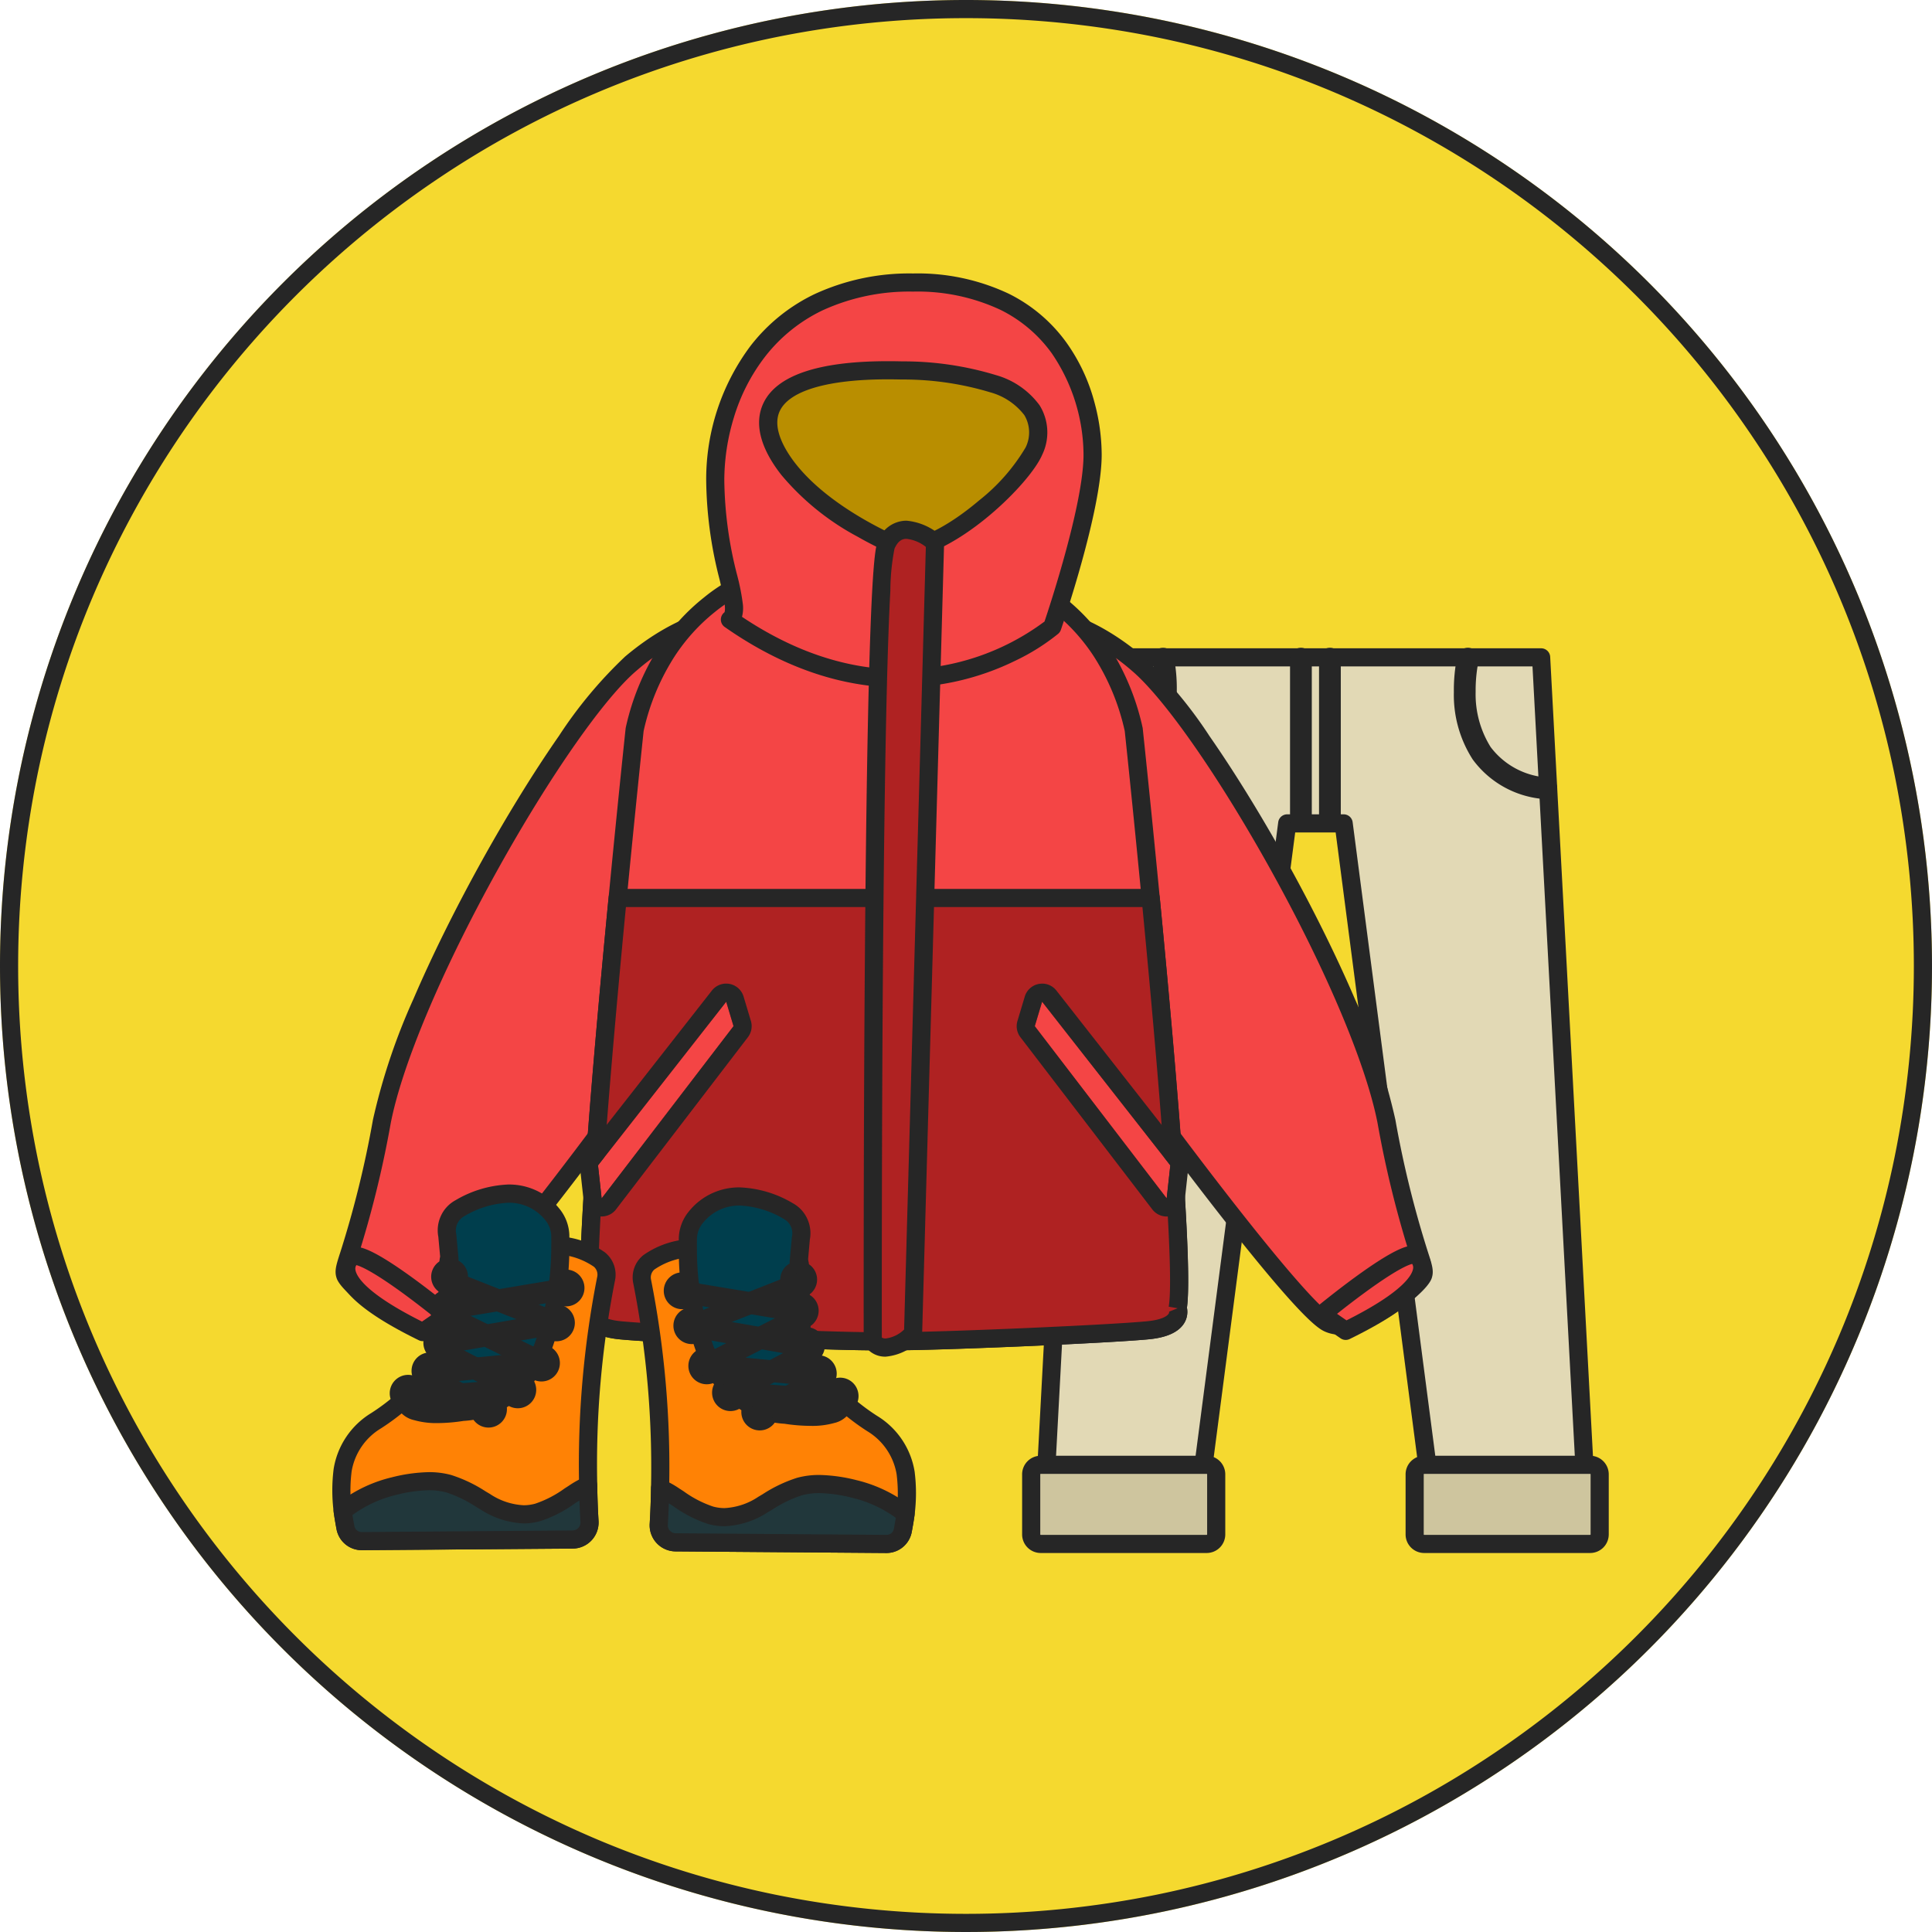 <svg xmlns="http://www.w3.org/2000/svg" width="213" height="213" viewBox="0 0 213 213"><g transform="translate(-64 -60)"><circle cx="106.5" cy="106.5" r="106.5" transform="translate(64 60)" fill="#f5d92f"/><path d="M106.5,2A105.282,105.282,0,0,0,85.437,4.123,103.916,103.916,0,0,0,48.074,19.846,104.811,104.811,0,0,0,10.211,65.824,103.959,103.959,0,0,0,4.123,85.437a105.538,105.538,0,0,0,0,42.125,103.916,103.916,0,0,0,15.723,37.363,104.811,104.811,0,0,0,45.979,37.863,103.959,103.959,0,0,0,19.613,6.088,105.538,105.538,0,0,0,42.125,0,103.916,103.916,0,0,0,37.363-15.723,104.811,104.811,0,0,0,37.863-45.979,103.959,103.959,0,0,0,6.088-19.613,105.538,105.538,0,0,0,0-42.125,103.916,103.916,0,0,0-15.723-37.363,104.811,104.811,0,0,0-45.979-37.863,103.959,103.959,0,0,0-19.613-6.088A105.282,105.282,0,0,0,106.5,2m0-2A106.5,106.5,0,1,1,0,106.5,106.5,106.5,0,0,1,106.5,0Z" transform="translate(64 60)" fill="#262626"/><g transform="translate(1)"><path d="M131.27,46.473H81.5l-4.877,91.115L93.8,137.45l9.478-72.672H109.5l9.479,72.672,17.172.138Z" transform="translate(101.636 86)" fill="#e2d9b5"/><path d="M81.5,45.473H131.27a1,1,0,0,1,1,.947l4.877,91.115a1,1,0,0,1-1.007,1.053l-17.172-.138a1,1,0,0,1-.984-.871l-9.365-71.8h-4.463l-9.364,71.8a1,1,0,0,1-.984.871l-17.173.138a1,1,0,0,1-1.007-1.053L80.5,46.42A1,1,0,0,1,81.5,45.473Zm48.819,2H82.451l-4.77,89.106,15.239-.122,9.365-71.808a1,1,0,0,1,.992-.871H109.5a1,1,0,0,1,.992.871l9.366,71.808,15.238.122Z" transform="translate(101.636 86)" fill="#262626"/><path d="M131.814,61.1l-.025,0a9.812,9.812,0,0,1-7.239-3.949c-2.985-4.289-1.565-10.516-1.551-10.578a.206.206,0,0,1,.243-.15.2.2,0,0,1,.151.243c-.014.061-1.393,6.116,1.49,10.256a9.426,9.426,0,0,0,6.956,3.778.2.2,0,0,1-.025.4" transform="translate(101.636 86)" fill="#003e4d"/><path d="M131.814,62.1q-.04,0-.08,0l-.025,0-.043,0a10.768,10.768,0,0,1-7.937-4.37,13.133,13.133,0,0,1-2.079-7.42,18.566,18.566,0,0,1,.373-3.95l.005-.022a1.2,1.2,0,0,1,2.339.559,16.412,16.412,0,0,0-.316,3.388,10.977,10.977,0,0,0,1.652,6.073,8.473,8.473,0,0,0,6.258,3.357,1.2,1.2,0,0,1-.148,2.394Z" transform="translate(101.636 86)" fill="#262626"/><path d="M94.4,144.216H76.1a1.049,1.049,0,0,1-1.049-1.049v-6.625a1.049,1.049,0,0,1,1.049-1.049H94.4a1.048,1.048,0,0,1,1.049,1.049v6.625a1.049,1.049,0,0,1-1.049,1.049" transform="translate(101.636 86)" fill="#cec59e"/><path d="M94.4,145.216H76.1a2.051,2.051,0,0,1-2.049-2.049v-6.625a2.051,2.051,0,0,1,2.049-2.049H94.4a2.051,2.051,0,0,1,2.049,2.049v6.625A2.051,2.051,0,0,1,94.4,145.216Zm-18.3-8.723a.049.049,0,0,0-.049.049v6.625a.05.05,0,0,0,.049.049H94.4a.049.049,0,0,0,.049-.049v-6.625a.048.048,0,0,0-.049-.049Z" transform="translate(101.636 86)" fill="#262626"/><path d="M118.376,144.216h18.3a1.05,1.05,0,0,0,1.05-1.049v-6.625a1.049,1.049,0,0,0-1.049-1.049h-18.3a1.048,1.048,0,0,0-1.049,1.049v6.625a1.049,1.049,0,0,0,1.049,1.049" transform="translate(101.636 86)" fill="#cec59e"/><path d="M136.677,145.216h-18.3a2.051,2.051,0,0,1-2.049-2.049v-6.625a2.051,2.051,0,0,1,2.049-2.049h18.3a2.051,2.051,0,0,1,2.049,2.049v6.625A2.052,2.052,0,0,1,136.677,145.216Zm-18.3-8.723a.048.048,0,0,0-.049.049v6.625a.049.049,0,0,0,.049.049h18.3a.05.05,0,0,0,.05-.049v-6.625a.049.049,0,0,0-.049-.049Z" transform="translate(101.636 86)" fill="#262626"/><path d="M80.833,61.037a.2.2,0,0,1-.025-.4,9.54,9.54,0,0,0,7.008-3.793c2.9-4.126,1.588-10.121,1.573-10.181a.2.2,0,1,1,.394-.088c.015.061,1.364,6.231-1.637,10.5a9.921,9.921,0,0,1-7.288,3.962l-.025,0" transform="translate(101.636 86)" fill="#003e4d"/><path d="M80.833,62.037a1.2,1.2,0,0,1-.146-2.395A8.586,8.586,0,0,0,87,56.267c2.619-3.728,1.443-9.261,1.417-9.38l0-.017a1.206,1.206,0,0,1,.916-1.426l.014,0a1.219,1.219,0,0,1,.245-.025,1.2,1.2,0,0,1,1.172.932h0a18.43,18.43,0,0,1,.338,3.915,13.181,13.181,0,0,1-2.131,7.386,10.878,10.878,0,0,1-7.983,4.379l-.043,0-.025,0Q80.873,62.037,80.833,62.037Z" transform="translate(101.636 86)" fill="#262626"/><path d="M104.788,64.744a.2.2,0,0,1-.2-.2V46.617a.2.2,0,1,1,.4,0V64.542a.2.2,0,0,1-.2.2" transform="translate(101.636 86)" fill="#003e4d"/><path d="M104.788,65.744a1.2,1.2,0,0,1-1.2-1.2V46.617a1.2,1.2,0,0,1,2.4,0V64.542A1.2,1.2,0,0,1,104.788,65.744Z" transform="translate(101.636 86)" fill="#262626"/><path d="M107.985,64.744a.2.2,0,0,1-.2-.2V46.617a.2.2,0,1,1,.4,0V64.542a.2.2,0,0,1-.2.2" transform="translate(101.636 86)" fill="#003e4d"/><path d="M107.985,65.744a1.2,1.2,0,0,1-1.2-1.2V46.617a1.2,1.2,0,0,1,2.4,0V64.542A1.2,1.2,0,0,1,107.985,65.744Z" transform="translate(101.636 86)" fill="#262626"/><path d="M91.294,71.939h-.006a.2.2,0,0,1-.2-.206l.21-9.421a.2.2,0,0,1,.2-.2h0a.2.2,0,0,1,.2.207l-.209,9.42a.2.2,0,0,1-.2.2" transform="translate(101.636 86)" fill="#cc3636"/><path d="M91.294,72.939H91.27a1.2,1.2,0,0,1-1.179-1.224l.21-9.425v-.005a1.211,1.211,0,0,1,1.2-1.169h.03a1.2,1.2,0,0,1,1.17,1.233l-.209,9.416A1.206,1.206,0,0,1,91.294,72.939Z" transform="translate(101.636 86)" fill="#262626"/></g><g transform="translate(102 91.149)"><path d="M408.254,245.419s5.654-1.211,13.328,5.251,24.637,35.945,27.464,50.485,4.443,15.751,4.039,16.963-7.27,6.866-10.5,5.25-18.175-21.81-18.175-21.81l-31.5-37.965Z" transform="translate(-334.19 -208.667)" fill="#f44545"/><path d="M409.442,244.329c2.3,0,7.023.724,12.784,5.576a48.415,48.415,0,0,1,7.308,8.763c2.741,3.939,5.67,8.687,8.472,13.729,2.9,5.222,5.514,10.5,7.554,15.249a68.889,68.889,0,0,1,4.468,13.317,112.568,112.568,0,0,0,3.594,14.6c.463,1.431.675,2.084.412,2.874-.361,1.083-2.549,2.819-3.785,3.674-1.376.952-4.027,2.548-6.322,2.548a3.967,3.967,0,0,1-1.79-.393c-.552-.276-1.621-1.025-4.508-4.325-1.653-1.889-3.715-4.4-6.129-7.461-3.962-5.025-7.6-9.926-7.878-10.3l-31.485-37.944a1,1,0,0,1,.006-1.284l15.347-18.175a1,1,0,0,1,.555-.333A7.178,7.178,0,0,1,409.442,244.329Zm42.7,73.454a6.308,6.308,0,0,0-.422-1.607,115.844,115.844,0,0,1-3.655-14.831c-1.26-6.478-5.673-16.936-11.807-27.977-5.729-10.312-11.742-18.922-15.319-21.934a23.525,23.525,0,0,0-7.09-4.257,13.153,13.153,0,0,0-4.406-.849c-.282,0-.508.014-.672.029L394.211,263.6l30.968,37.321.034.044c.037.05,3.777,5.1,7.86,10.278,7.346,9.316,9.411,10.958,9.958,11.232a2,2,0,0,0,.9.182,10.328,10.328,0,0,0,5.045-2.1A13.348,13.348,0,0,0,452.141,317.783Z" transform="translate(-334.19 -208.667)" fill="#262626"/><path d="M413.4,233.166s6.058,56.947,4.847,63.813c0,0,.808,2.019-3.231,2.423s-22.617,1.212-27.868,1.212-2.827-81.18-2.827-81.18l14.944-3.231s10.9,2.827,14.136,16.963" transform="translate(-326.415 -183.893)" fill="#f44545"/><path d="M387.151,301.614a1.632,1.632,0,0,1-1.189-.537c-.862-.888-1.937-3.43-2.6-15.3-.388-6.93-.588-16.235-.594-27.657-.01-19.431.553-38.524.559-38.714a1,1,0,0,1,.788-.948l14.944-3.231a1,1,0,0,1,.462.009,18.611,18.611,0,0,1,6.225,3.364,22.782,22.782,0,0,1,4.924,5.4,27.335,27.335,0,0,1,3.71,8.939,1,1,0,0,1,.02.117c.015.142,1.531,14.417,2.879,29.348,1.772,19.627,2.443,31.232,1.994,34.513a2.377,2.377,0,0,1-.3,1.695c-.6.986-1.894,1.586-3.852,1.782C411.024,300.807,392.466,301.614,387.151,301.614Zm-1.85-81.368c-.105,3.8-.549,20.87-.535,38.137.009,11.437.214,20.72.609,27.592.233,4.059.536,7.3.9,9.639.451,2.905.9,3.767,1.066,4,5.517-.018,23.566-.805,27.58-1.206,1.77-.177,2.229-.662,2.327-.807a.359.359,0,0,0,.065-.269.745.745,0,0,1-.047-.526c.335-1.9.263-9.375-1.98-34.217-1.3-14.424-2.762-28.235-2.87-29.256A25.318,25.318,0,0,0,409,225.1a20.787,20.787,0,0,0-4.491-4.932,17.5,17.5,0,0,0-5.275-2.934Z" transform="translate(-326.415 -183.893)" fill="#262626"/><path d="M415.273,454.03c1.666,17.271,3.73,40.96,2.975,45.234,0,0,.808,2.019-3.231,2.423S392.4,502.9,387.15,502.9c-2.985,0-3.49-26.229-3.37-48.87Z" transform="translate(-326.414 -386.179)" fill="#af2222"/><path d="M383.78,453.03h31.493a1,1,0,0,1,1,.9c1.057,10.96,1.864,20.217,2.4,27.514.711,9.729.909,15.548.6,17.759a2.377,2.377,0,0,1-.3,1.694c-.6.986-1.895,1.586-3.852,1.781-4.095.409-22.652,1.217-27.967,1.217a1.626,1.626,0,0,1-1.17-.518c-.943-.948-2.109-3.842-2.753-17.921-.365-7.967-.515-18.543-.447-31.436A1,1,0,0,1,383.78,453.03Zm30.585,2h-29.59c-.056,12.508.1,22.772.458,30.521.225,4.837.532,8.7.913,11.487.493,3.6,1.007,4.605,1.191,4.861,5.517-.018,23.566-.805,27.581-1.207,1.816-.182,2.251-.68,2.341-.829a.356.356,0,0,0,.055-.208.317.317,0,0,0-.008-.058c-.007-.021.014.037.014.037l.928-.371-.985-.174C417.821,495.935,416.792,480.3,414.365,455.03Z" transform="translate(-326.414 -386.179)" fill="#262626"/><path d="M509.925,530.6l14.136,18.04-.4,3.635L509.117,533.3Z" transform="translate(-433.033 -451.309)" fill="#f44545"/><path d="M509.925,530.6l-.808,2.692,14.54,18.983.4-3.635L509.925,530.6m0-2a2,2,0,0,1,1.574.766l14.136,18.04a2,2,0,0,1,.414,1.454l-.4,3.635a2,2,0,0,1-3.576,1l-14.54-18.983a2,2,0,0,1-.328-1.791l.808-2.692a2,2,0,0,1,1.916-1.425Z" transform="translate(-433.033 -451.309)" fill="#262626"/><path d="M44.892,245.419s-5.654-1.211-13.328,5.251S6.927,286.615,4.1,301.155-.343,316.906.061,318.118s7.27,6.866,10.5,5.25,18.174-21.81,18.174-21.81l31.5-37.965Z" transform="translate(0 -208.667)" fill="#f44545"/><path d="M43.7,244.329h0a7.18,7.18,0,0,1,1.4.112,1,1,0,0,1,.555.333L61,262.949a1,1,0,0,1,.006,1.284L29.524,302.176c-.278.375-3.916,5.276-7.877,10.3-2.414,3.062-4.476,5.572-6.129,7.461-2.888,3.3-3.956,4.049-4.508,4.325a3.967,3.967,0,0,1-1.79.393c-2.295,0-4.946-1.6-6.322-2.548-1.236-.855-3.424-2.591-3.785-3.674-.263-.789-.052-1.443.412-2.874a112.564,112.564,0,0,0,3.594-14.6,68.893,68.893,0,0,1,4.468-13.317c2.041-4.754,4.653-10.027,7.554-15.249,2.8-5.042,5.731-9.79,8.472-13.729A48.413,48.413,0,0,1,30.92,249.9C36.68,245.054,41.4,244.329,43.7,244.329Zm.672,2.029c-.164-.015-.39-.029-.672-.029h0a13.151,13.151,0,0,0-4.406.849,23.524,23.524,0,0,0-7.09,4.257c-3.577,3.012-9.59,11.622-15.319,21.934-6.134,11.04-10.547,21.5-11.807,27.977a115.845,115.845,0,0,1-3.655,14.831,6.308,6.308,0,0,0-.422,1.607,13.347,13.347,0,0,0,3.169,2.775,10.329,10.329,0,0,0,5.045,2.1,2,2,0,0,0,.9-.182c.547-.273,2.612-1.915,9.958-11.232,4.083-5.179,7.822-10.228,7.86-10.278l.034-.044L58.935,263.6Z" transform="translate(0 -208.667)" fill="#262626"/><path d="M185.419,233.166s-6.058,56.947-4.847,63.813c0,0-.808,2.019,3.231,2.423s22.617,1.212,27.868,1.212,2.827-81.18,2.827-81.18L199.554,216.2s-10.9,2.827-14.136,16.963" transform="translate(-153.451 -183.893)" fill="#f44545"/><path d="M211.671,301.614c-5.315,0-23.873-.807-27.967-1.217-1.958-.2-3.254-.8-3.852-1.782a2.377,2.377,0,0,1-.3-1.695c-.449-3.281.221-14.886,1.994-34.513,1.348-14.93,2.864-29.205,2.879-29.348a1,1,0,0,1,.02-.117,27.334,27.334,0,0,1,3.71-8.939,22.782,22.782,0,0,1,4.924-5.4,18.612,18.612,0,0,1,6.225-3.364,1,1,0,0,1,.462-.009l14.943,3.231a1,1,0,0,1,.788.948c.006.191.569,19.284.559,38.714-.006,11.422-.206,20.727-.594,27.657-.665,11.871-1.74,14.413-2.6,15.3A1.632,1.632,0,0,1,211.671,301.614Zm-30.161-4.283a.359.359,0,0,0,.065.269c.1.145.557.63,2.327.807,4.014.4,22.063,1.188,27.58,1.206.168-.234.614-1.1,1.066-4,.363-2.337.665-5.58.9-9.64.395-6.872.6-16.156.609-27.594.014-17.267-.43-34.329-.535-38.133L199.6,217.235a17.726,17.726,0,0,0-5.354,2.995,20.811,20.811,0,0,0-4.451,4.927,25.35,25.35,0,0,0-3.384,8.175c-.108,1.022-1.568,14.835-2.87,29.259-1.238,13.711-2.587,30.777-1.98,34.215A.745.745,0,0,1,181.51,297.331Z" transform="translate(-153.451 -183.893)" fill="#262626"/><path d="M183.545,454.03c-1.664,17.271-3.729,40.96-2.974,45.234,0,0-.808,2.019,3.231,2.423s22.617,1.212,27.868,1.212c2.985,0,3.488-26.229,3.368-48.87Z" transform="translate(-153.45 -386.179)" fill="#af2222"/><path d="M183.545,453.03h31.493a1,1,0,0,1,1,.995c.068,12.9-.082,23.472-.446,31.436-.644,14.079-1.809,16.973-2.753,17.921a1.626,1.626,0,0,1-1.17.518c-5.315,0-23.872-.807-27.967-1.217-1.958-.2-3.254-.8-3.852-1.781a2.377,2.377,0,0,1-.3-1.694c-.306-2.211-.108-8.03.6-17.759.532-7.281,1.338-16.538,2.4-27.514A1,1,0,0,1,183.545,453.03Zm30.5,2h-29.59c-2.425,25.279-3.454,40.912-2.9,44.061a.745.745,0,0,1-.047.526.359.359,0,0,0,.065.269c.1.145.557.63,2.327.807,4.014.4,22.064,1.188,27.58,1.207.184-.256.7-1.258,1.191-4.861.381-2.785.689-6.65.913-11.487C213.945,477.8,214.1,467.54,214.043,455.03Z" transform="translate(-153.45 -386.179)" fill="#262626"/><path d="M295.18,0c-16.559,0-21.81,12.924-21.81,21.809s3.231,14.136,1.616,15.347c20.194,14.136,35.541.808,35.541.808s4.443-12.924,4.443-18.982S311.739,0,295.18,0" transform="translate(-232.517)" fill="#f44545"/><path d="M293.8,44.656h0c-6.531,0-13.053-2.248-19.384-6.68a1,1,0,0,1-.031-1.615c.017-.029.108-.227.02-.941-.084-.679-.3-1.59-.547-2.645a45.277,45.277,0,0,1-1.484-10.964,24.542,24.542,0,0,1,4.906-14.851,19.659,19.659,0,0,1,7.078-5.7A24.9,24.9,0,0,1,295.18-1,23.513,23.513,0,0,1,305.7,1.218,17.273,17.273,0,0,1,312.1,6.634a20.239,20.239,0,0,1,3.076,6.564,22.287,22.287,0,0,1,.8,5.785c0,6.154-4.313,18.773-4.5,19.307a1,1,0,0,1-.29.43,23.631,23.631,0,0,1-4.765,2.989A28.961,28.961,0,0,1,293.8,44.656Zm-17.477-7.8c5.747,3.847,11.622,5.8,17.476,5.8a26.643,26.643,0,0,0,15.875-5.284c.628-1.871,4.3-13.039,4.3-18.39a20.012,20.012,0,0,0-3.5-11.178,15.292,15.292,0,0,0-5.66-4.795A21.547,21.547,0,0,0,295.18,1a22.923,22.923,0,0,0-9.962,2.06,17.676,17.676,0,0,0-6.364,5.127,20.808,20.808,0,0,0-3.448,6.758,23.841,23.841,0,0,0-1.036,6.864,43.537,43.537,0,0,0,1.43,10.506,23.923,23.923,0,0,1,.616,3.154A3.829,3.829,0,0,1,276.321,36.859Z" transform="translate(-232.517)" fill="#262626"/><path d="M327.612,84.535s-8.482-3.231-12.924-8.885-3.231-11.309,12.52-10.9,15.751,6.058,14.54,8.885-8.481,10.1-14.136,10.9" transform="translate(-265.757 -55.052)" fill="#b98e00"/><path d="M327.612,85.535a1,1,0,0,1-.356-.066,39.826,39.826,0,0,1-4.933-2.387,28.325,28.325,0,0,1-8.422-6.816c-2.355-3-3.032-5.748-1.959-7.956,1.479-3.044,6.093-4.587,13.713-4.587.51,0,1.041.007,1.578.021a35.05,35.05,0,0,1,10.351,1.521,8.979,8.979,0,0,1,4.79,3.327,5.665,5.665,0,0,1,.293,5.431c-.709,1.655-2.989,4.3-5.674,6.578-1.905,1.618-5.639,4.408-9.24,4.923A1,1,0,0,1,327.612,85.535Zm-1.957-19.811c-6.6,0-10.829,1.229-11.914,3.461-.951,1.957.678,4.5,1.733,5.846,3.806,4.844,10.859,7.9,12.252,8.472,2.259-.405,5.076-1.968,7.972-4.426a21.214,21.214,0,0,0,5.13-5.841,3.728,3.728,0,0,0-.138-3.564,7.1,7.1,0,0,0-3.768-2.519,33.15,33.15,0,0,0-9.74-1.409C326.662,65.731,326.148,65.724,325.655,65.724Z" transform="translate(-265.757 -55.052)" fill="#262626"/><path d="M396.431,183.8s-3.771-3.366-5.386.27-1.48,87.776-1.48,87.776,1.212,2.019,4.443-.808Z" transform="translate(-331.345 -155.128)" fill="#af2222"/><path d="M393.284,181.384h0a6.6,6.6,0,0,1,3.813,1.673,1,1,0,0,1,.334.774l-2.423,87.238a1,1,0,0,1-.341.725,5.879,5.879,0,0,1-3.679,1.754,2.65,2.65,0,0,1-2.28-1.184,1,1,0,0,1-.143-.513c0-.21-.032-21.286.134-42.535.338-43.188,1.133-44.976,1.432-45.65A3.346,3.346,0,0,1,393.284,181.384Zm2.134,2.89a4.175,4.175,0,0,0-2.134-.89h0c-.39,0-.892.124-1.323,1.089a24.785,24.785,0,0,0-.456,4.664c-.141,2.535-.269,6.057-.38,10.471-.187,7.444-.331,17.519-.428,29.945-.152,19.54-.136,38.876-.133,41.89a.821.821,0,0,0,.423.1,3.515,3.515,0,0,0,2.034-.984Z" transform="translate(-331.345 -155.128)" fill="#262626"/><path d="M201.025,530.6l-14.136,18.04.4,3.635,14.54-18.983Z" transform="translate(-158.96 -451.309)" fill="#f44545"/><path d="M201.025,530.6l-14.136,18.04.4,3.635,14.54-18.983-.808-2.692m0-2a2,2,0,0,1,1.916,1.425l.808,2.692a2,2,0,0,1-.328,1.791l-14.54,18.983a2,2,0,0,1-3.576-1l-.4-3.635a2,2,0,0,1,.413-1.454l14.136-18.04A2,2,0,0,1,201.024,528.6Z" transform="translate(-158.96 -451.309)" fill="#262626"/><path d="M12.219,724.606s-9.289-7.674-10.5-6.462-1.212,3.837,7.876,8.28Z" transform="translate(-0.983 -610.712)" fill="#f44545"/><path d="M9.593,727.423a1,1,0,0,1-.439-.1C3.5,724.556.568,722.132.2,719.91a2.777,2.777,0,0,1,.814-2.473,1.5,1.5,0,0,1,1.1-.423c.772,0,2.2.4,6.445,3.488,2.26,1.647,4.284,3.316,4.3,3.333a1,1,0,0,1-.068,1.593l-2.625,1.817A1,1,0,0,1,9.593,727.423ZM2.271,719.04a.729.729,0,0,0-.1.54c.112.669,1.058,2.541,7.339,5.685l1.042-.721c-.791-.629-1.952-1.534-3.184-2.432C3.994,719.656,2.692,719.145,2.271,719.04Z" transform="translate(-0.983 -610.712)" fill="#262626"/><path d="M720.942,723.706s9.289-7.674,10.5-6.462,1.211,3.837-7.876,8.279Z" transform="translate(-613.203 -609.947)" fill="#f44545"/><path d="M723.567,726.524a1,1,0,0,1-.569-.178l-2.625-1.817a1,1,0,0,1-.068-1.593c.02-.017,2.044-1.686,4.3-3.333,4.242-3.091,5.672-3.488,6.445-3.488a1.5,1.5,0,0,1,1.1.423,2.776,2.776,0,0,1,.814,2.472c-.371,2.222-3.3,4.647-8.957,7.412A1,1,0,0,1,723.567,726.524Zm-.957-2.879,1.042.721c6.281-3.145,7.227-5.016,7.339-5.685a.728.728,0,0,0-.1-.54c-.422.1-1.725.616-5.1,3.077C724.557,722.115,723.4,723.018,722.61,723.645Z" transform="translate(-613.203 -609.947)" fill="#262626"/></g><path d="M62.205,140.875c-.1.694-.21,1.324-.307,1.84a1.826,1.826,0,0,1-1.84,1.5l-23.228-.177a1.874,1.874,0,0,1-1.84-1.986c.081-1.356.129-2.679.146-3.987a105.006,105.006,0,0,0-1.97-22.759,2.152,2.152,0,0,1,.727-2.131,8.857,8.857,0,0,1,4.31-1.55c5.1-.629,11.444,1.324,12.235,1.566l.016.016a.252.252,0,0,0,.064.016v.162l.21,7.554a13.857,13.857,0,0,0,4.73,7.683,24.7,24.7,0,0,0,3.067,2.325,7.865,7.865,0,0,1,3.68,5.44,18.137,18.137,0,0,1,0,4.487" transform="translate(101.636 86)" fill="#ff8205"/><path d="M60.092,145.216h-.046l-23.224-.177h-.007a2.874,2.874,0,0,1-2.823-3.046c.079-1.321.127-2.647.144-3.94v-.009a104.475,104.475,0,0,0-1.95-22.535,3.148,3.148,0,0,1,1.1-3.126l.009-.007a9.779,9.779,0,0,1,4.789-1.743,18.739,18.739,0,0,1,2.278-.131,38.419,38.419,0,0,1,10.358,1.73l.013,0a1.129,1.129,0,0,1,.787.988v.148l.208,7.465a12.673,12.673,0,0,0,4.4,7.039,23.4,23.4,0,0,0,2.942,2.23,8.84,8.84,0,0,1,4.13,6.14,18.827,18.827,0,0,1,0,4.736q0,.015,0,.031c-.1.734-.222,1.392-.314,1.884A2.831,2.831,0,0,1,60.092,145.216Zm-23.249-2.177,23.223.177h.026a.822.822,0,0,0,.822-.68v-.006c.088-.467.2-1.09.3-1.778a16.863,16.863,0,0,0,0-4.22,6.849,6.849,0,0,0-3.226-4.74l-.009-.006a25.37,25.37,0,0,1-3.191-2.42,18.328,18.328,0,0,1-3.1-3.519,12.472,12.472,0,0,1-1.948-4.736,1,1,0,0,1-.015-.145l-.195-7A35.51,35.51,0,0,0,40.36,112.5a16.735,16.735,0,0,0-2.035.117H38.32a7.842,7.842,0,0,0-3.821,1.353,1.157,1.157,0,0,0-.353,1.136,106.558,106.558,0,0,1,1.99,22.976c-.017,1.323-.067,2.678-.148,4.029a.874.874,0,0,0,.854.926Z" transform="translate(101.636 86)" fill="#262626"/><path d="M55.458,128.623c-.016.048-.016.1-.032.145-.678,2.212-6.451,1.208-6.451,1.208-9.621-.646-10.724-13.153-10.772-18.35-.016-.4,0-.775,0-1.082a3.831,3.831,0,0,1,.887-2.356c3.2-3.761,7.748-2.05,10.2-.662a2.786,2.786,0,0,1,1.372,3l-.242,2.631a.053.053,0,0,0,.016.033l.016.016a.783.783,0,0,0,.065.177l.21,7.555a13.85,13.85,0,0,0,4.729,7.683" transform="translate(101.636 86)" fill="#003e4d"/><path d="M51.725,131.2a19.163,19.163,0,0,1-2.868-.233,10.1,10.1,0,0,1-6.3-2.668,14.234,14.234,0,0,1-3.5-5.435A33.343,33.343,0,0,1,37.2,111.65c-.011-.3-.007-.571,0-.812,0-.1,0-.2,0-.294q0-.019,0-.037a4.852,4.852,0,0,1,1.126-2.968,7.083,7.083,0,0,1,5.6-2.631,12.385,12.385,0,0,1,5.845,1.745,3.7,3.7,0,0,1,1.6,1.731,3.8,3.8,0,0,1,.277,2.286L51.441,113l0,.006a1,1,0,0,1,.075.354l.208,7.48a12.665,12.665,0,0,0,4.4,7.039,1,1,0,0,1,.3,1,1.39,1.39,0,0,1-.047.2,2.811,2.811,0,0,1-2.042,1.805A8.9,8.9,0,0,1,51.725,131.2ZM39.2,110.564c0,.1,0,.2,0,.3,0,.231-.007.469,0,.718q0,.015,0,.03a32.049,32.049,0,0,0,1.729,10.532,12.272,12.272,0,0,0,2.986,4.684,8.16,8.16,0,0,0,5.124,2.146,1,1,0,0,1,.1.013,17.27,17.27,0,0,0,2.579.213,5.318,5.318,0,0,0,2.44-.416,17.736,17.736,0,0,1-2.475-2.939,12.464,12.464,0,0,1-1.947-4.736,1,1,0,0,1-.015-.144l-.2-7.359a1.035,1.035,0,0,1-.1-.45q0-.046,0-.092l.242-2.631a1,1,0,0,1,.016-.107,1.794,1.794,0,0,0-.871-1.925L48.8,108.4a10.419,10.419,0,0,0-4.867-1.49,5.1,5.1,0,0,0-4.081,1.929A2.844,2.844,0,0,0,39.2,110.564Z" transform="translate(101.636 86)" fill="#262626"/><path d="M62.205,140.875c-.1.694-.21,1.324-.307,1.84a1.826,1.826,0,0,1-1.84,1.5l-23.228-.177a1.874,1.874,0,0,1-1.84-1.986c.081-1.356.129-2.679.146-3.987a12.162,12.162,0,0,1,1.921,1.1,13.552,13.552,0,0,0,3.647,1.889c2.115.581,3.971-.114,5.779-1.179a17.225,17.225,0,0,1,4.019-1.985,12.351,12.351,0,0,1,6.086.274,14.471,14.471,0,0,1,5.133,2.373l.484.339" transform="translate(101.636 86)" fill="#21373b"/><path d="M60.092,145.216h-.046l-23.224-.177h-.007a2.874,2.874,0,0,1-2.823-3.046c.079-1.321.127-2.647.144-3.94a1,1,0,0,1,1.365-.918,10.323,10.323,0,0,1,1.763.975l.326.209.01.007.144.094a12.07,12.07,0,0,0,3.227,1.671,4.745,4.745,0,0,0,1.272.174,7.341,7.341,0,0,0,3.732-1.251l.469-.278a15.646,15.646,0,0,1,3.79-1.809,9.2,9.2,0,0,1,2.464-.315,17.946,17.946,0,0,1,4.12.579h.005a15.479,15.479,0,0,1,5.478,2.531l.477.334a1,1,0,0,1,.416.957c-.1.734-.222,1.392-.314,1.884A2.831,2.831,0,0,1,60.092,145.216Zm-23.249-2.177,23.223.177h.026a.822.822,0,0,0,.822-.68v-.006c.062-.33.137-.738.209-1.192a13.488,13.488,0,0,0-4.77-2.2,16.122,16.122,0,0,0-3.655-.525,7.223,7.223,0,0,0-1.932.243,13.936,13.936,0,0,0-3.3,1.6l-.477.282a9.42,9.42,0,0,1-4.746,1.528,6.816,6.816,0,0,1-1.8-.246,13.754,13.754,0,0,1-3.782-1.921l-.138-.09-.337-.215-.084-.054c-.026.788-.062,1.582-.11,2.375a.874.874,0,0,0,.854.926Z" transform="translate(101.636 86)" fill="#262626"/><path d="M38.6,116.307a1.031,1.031,0,1,1-1.03-1.03,1.03,1.03,0,0,1,1.03,1.03" transform="translate(101.636 86)" fill="#003038"/><path d="M37.573,118.337a2.03,2.03,0,1,1,2.03-2.03A2.033,2.033,0,0,1,37.573,118.337Z" transform="translate(101.636 86)" fill="#262626"/><path d="M39.667,120.154a1.031,1.031,0,1,1-1.03-1.03,1.03,1.03,0,0,1,1.03,1.03" transform="translate(101.636 86)" fill="#003038"/><path d="M38.637,122.184a2.03,2.03,0,1,1,2.03-2.03A2.033,2.033,0,0,1,38.637,122.184Z" transform="translate(101.636 86)" fill="#262626"/><path d="M41.316,124.584a1.031,1.031,0,1,1-1.03-1.03,1.03,1.03,0,0,1,1.03,1.03" transform="translate(101.636 86)" fill="#003038"/><path d="M40.286,126.614a2.03,2.03,0,1,1,2.03-2.03A2.033,2.033,0,0,1,40.286,126.614Z" transform="translate(101.636 86)" fill="#262626"/><path d="M43.926,127.538a1.03,1.03,0,1,1-1.03-1.03,1.03,1.03,0,0,1,1.03,1.03" transform="translate(101.636 86)" fill="#003038"/><path d="M42.9,129.568a2.03,2.03,0,1,1,2.03-2.03A2.033,2.033,0,0,1,42.9,129.568Z" transform="translate(101.636 86)" fill="#262626"/><path d="M47.154,129.667a1.031,1.031,0,1,1-1.03-1.03,1.03,1.03,0,0,1,1.03,1.03" transform="translate(101.636 86)" fill="#003038"/><path d="M46.124,131.7a2.03,2.03,0,1,1,2.03-2.03A2.033,2.033,0,0,1,46.124,131.7Z" transform="translate(101.636 86)" fill="#262626"/><path d="M51.447,115.071a1.03,1.03,0,1,1-1.03-1.03,1.03,1.03,0,0,1,1.03,1.03" transform="translate(101.636 86)" fill="#003038"/><path d="M50.417,117.1a2.03,2.03,0,1,1,2.03-2.03A2.033,2.033,0,0,1,50.417,117.1Z" transform="translate(101.636 86)" fill="#262626"/><path d="M51.619,118.5a1.031,1.031,0,1,1-1.03-1.03,1.03,1.03,0,0,1,1.03,1.03" transform="translate(101.636 86)" fill="#003038"/><path d="M50.589,120.535a2.03,2.03,0,1,1,2.03-2.03A2.033,2.033,0,0,1,50.589,120.535Z" transform="translate(101.636 86)" fill="#262626"/><path d="M52.306,122.352a1.031,1.031,0,1,1-1.03-1.03,1.03,1.03,0,0,1,1.03,1.03" transform="translate(101.636 86)" fill="#003038"/><path d="M51.276,124.382a2.03,2.03,0,1,1,2.03-2.03A2.033,2.033,0,0,1,51.276,124.382Z" transform="translate(101.636 86)" fill="#262626"/><path d="M53.611,125.443a1.031,1.031,0,1,1-1.03-1.03,1.03,1.03,0,0,1,1.03,1.03" transform="translate(101.636 86)" fill="#003038"/><path d="M52.581,127.473a2.03,2.03,0,1,1,2.03-2.03A2.033,2.033,0,0,1,52.581,127.473Z" transform="translate(101.636 86)" fill="#262626"/><path d="M56.015,127.915a1.031,1.031,0,1,1-1.03-1.03,1.03,1.03,0,0,1,1.03,1.03" transform="translate(101.636 86)" fill="#003038"/><path d="M54.985,129.945a2.03,2.03,0,1,1,2.03-2.03A2.033,2.033,0,0,1,54.985,129.945Z" transform="translate(101.636 86)" fill="#262626"/><path d="M55.443,128.667,42.8,127.713l.032-.4,12.641.953Z" transform="translate(101.636 86)" fill="#003038"/><path d="M55.444,129.667l-.076,0-12.641-.954a1,1,0,0,1-.922-1.076l.032-.4a1,1,0,0,1,1.072-.918l12.641.953a1,1,0,0,1,.922,1.076l-.032.4A1,1,0,0,1,55.444,129.667Z" transform="translate(101.636 86)" fill="#262626"/><path d="M52.511,125.858,40.2,124.673l.038-.4,12.313,1.186Z" transform="translate(101.636 86)" fill="#003038"/><path d="M52.511,126.858q-.048,0-.1,0L40.1,125.668a1,1,0,0,1-.9-1.09l.038-.4a1,1,0,0,1,1.091-.9l12.313,1.186a1,1,0,0,1,.9,1.09l-.038.4a1,1,0,0,1-1,.905Z" transform="translate(101.636 86)" fill="#262626"/><path d="M51.257,122.611l-12.8-2.242.069-.4,12.8,2.242Z" transform="translate(101.636 86)" fill="#003038"/><path d="M51.257,123.611a1,1,0,0,1-.173-.015l-12.8-2.242a1,1,0,0,1-.813-1.156l.069-.4a1,1,0,0,1,1.158-.814l12.8,2.242a1,1,0,0,1,.813,1.156l-.069.4a1,1,0,0,1-.985.829Z" transform="translate(101.636 86)" fill="#262626"/><rect width="0.402" height="13.213" transform="translate(139.115 202.609) rotate(-80.578)" fill="#003038"/><path d="M0-1H.4a1,1,0,0,1,1,1V13.213a1,1,0,0,1-1,1H0a1,1,0,0,1-1-1V0A1,1,0,0,1,0-1Z" transform="translate(139.115 202.609) rotate(-80.578)" fill="#262626"/><rect width="7.607" height="0.404" transform="translate(147.915 215.371) rotate(-28.339)" fill="#003038"/><path d="M0-1H7.607a1,1,0,0,1,1,1V.4a1,1,0,0,1-1,1H0a1,1,0,0,1-1-1V0A1,1,0,0,1,0-1Z" transform="translate(147.915 215.371) rotate(-28.339)" fill="#262626"/><path d="M42.963,127.767l-.186-.356,8.681-4.55.186.357Z" transform="translate(101.636 86)" fill="#003038"/><path d="M42.963,128.767a1,1,0,0,1-.886-.537l-.186-.356a1,1,0,0,1,.422-1.349l8.681-4.55a1,1,0,0,1,1.351.424l.186.357a1,1,0,0,1-.423,1.348l-8.681,4.549A1,1,0,0,1,42.963,128.767Z" transform="translate(101.636 86)" fill="#262626"/><path d="M40.333,124.729l-.183-.359,10.432-5.341.183.359Z" transform="translate(101.636 86)" fill="#003038"/><path d="M40.333,125.729a1,1,0,0,1-.891-.546l-.183-.359a1,1,0,0,1,.435-1.344l10.432-5.341a1,1,0,0,1,1.347.436l.183.359a1,1,0,0,1-.435,1.344l-10.432,5.341A1,1,0,0,1,40.333,125.729Z" transform="translate(101.636 86)" fill="#262626"/><rect width="13.211" height="0.403" transform="translate(140.207 206.009) rotate(-21.538)" fill="#003038"/><path d="M0-1H13.211a1,1,0,0,1,1,1V.4a1,1,0,0,1-1,1H0a1,1,0,0,1-1-1V0A1,1,0,0,1,0-1Z" transform="translate(140.207 206.009) rotate(-21.538)" fill="#262626"/><path d="M.141,140.565c.1.694.21,1.324.307,1.84a1.826,1.826,0,0,0,1.84,1.5l23.228-.177a1.874,1.874,0,0,0,1.84-1.986c-.081-1.356-.129-2.679-.146-3.987A105.006,105.006,0,0,1,29.18,115a2.152,2.152,0,0,0-.727-2.131,8.857,8.857,0,0,0-4.31-1.55c-5.1-.629-11.444,1.324-12.235,1.566l-.016.016a.252.252,0,0,1-.064.016v.162l-.21,7.554a13.857,13.857,0,0,1-4.73,7.683,24.7,24.7,0,0,1-3.067,2.325,7.865,7.865,0,0,0-3.68,5.44,18.137,18.137,0,0,0,0,4.487" transform="translate(101.636 86)" fill="#ff8205"/><path d="M2.254,144.906a2.831,2.831,0,0,1-2.79-2.319c-.092-.492-.211-1.15-.314-1.884q0-.015,0-.031a18.829,18.829,0,0,1,0-4.739,8.839,8.839,0,0,1,4.13-6.138,23.388,23.388,0,0,0,2.938-2.227,12.677,12.677,0,0,0,4.4-7.042l.208-7.465v-.148a1.129,1.129,0,0,1,.787-.988l.013,0a38.417,38.417,0,0,1,10.358-1.73,18.741,18.741,0,0,1,2.278.131,9.78,9.78,0,0,1,4.789,1.743l.009.007a3.147,3.147,0,0,1,1.1,3.123,104.478,104.478,0,0,0-1.95,22.538v.009c.017,1.293.065,2.619.144,3.94a2.874,2.874,0,0,1-2.823,3.046h-.007L2.3,144.906Zm-1.121-4.464c.1.688.209,1.311.3,1.778v.006a.822.822,0,0,0,.822.68H2.28l23.223-.177a.874.874,0,0,0,.854-.926c-.081-1.351-.13-2.707-.148-4.03A106.561,106.561,0,0,1,28.2,114.795a1.156,1.156,0,0,0-.353-1.133,7.842,7.842,0,0,0-3.822-1.353h-.005a16.737,16.737,0,0,0-2.035-.117,35.508,35.508,0,0,0-9.174,1.465l-.195,7a1,1,0,0,1-.015.145,12.472,12.472,0,0,1-1.948,4.736,18.338,18.338,0,0,1-3.1,3.521,25.357,25.357,0,0,1-3.189,2.418l-.009.006a6.847,6.847,0,0,0-3.225,4.737A16.866,16.866,0,0,0,1.134,140.442Z" transform="translate(101.636 86)" fill="#262626"/><path d="M6.888,128.314c.016.048.016.1.032.145.678,2.212,6.451,1.208,6.451,1.208,9.621-.646,10.724-13.153,10.772-18.35.016-.4,0-.775,0-1.082a3.831,3.831,0,0,0-.887-2.356c-3.2-3.761-7.748-2.05-10.2-.662a2.786,2.786,0,0,0-1.372,3l.242,2.631a.053.053,0,0,1-.016.033l-.016.016a.783.783,0,0,1-.065.177l-.21,7.555a13.85,13.85,0,0,1-4.729,7.683" transform="translate(101.636 86)" fill="#003e4d"/><path d="M10.621,130.894a8.9,8.9,0,0,1-2.613-.329,2.811,2.811,0,0,1-2.042-1.806,1.39,1.39,0,0,1-.047-.2,1,1,0,0,1,.3-1,12.665,12.665,0,0,0,4.4-7.039l.208-7.48a1,1,0,0,1,.075-.354l0-.006-.214-2.328a3.8,3.8,0,0,1,.277-2.286,3.7,3.7,0,0,1,1.6-1.731,12.385,12.385,0,0,1,5.845-1.745,7.085,7.085,0,0,1,5.6,2.634,4.85,4.85,0,0,1,1.124,2.966q0,.019,0,.037c0,.092,0,.19,0,.294,0,.241.008.515,0,.812a33.343,33.343,0,0,1-1.863,11.217,14.234,14.234,0,0,1-3.5,5.435,10.1,10.1,0,0,1-6.3,2.668A19.163,19.163,0,0,1,10.621,130.894Zm-2.44-2.416a5.318,5.318,0,0,0,2.44.416,17.13,17.13,0,0,0,2.579-.213,1,1,0,0,1,.1-.013,8.16,8.16,0,0,0,5.124-2.146,12.272,12.272,0,0,0,2.986-4.684,32.049,32.049,0,0,0,1.729-10.532q0-.015,0-.03c.01-.249.006-.487,0-.718,0-.107,0-.208,0-.3a2.843,2.843,0,0,0-.647-1.727,5.1,5.1,0,0,0-4.083-1.931,10.419,10.419,0,0,0-4.867,1.49l-.013.007a1.794,1.794,0,0,0-.871,1.925,1,1,0,0,1,.016.107l.242,2.631q0,.046,0,.092a1.035,1.035,0,0,1-.1.45l-.2,7.359a1,1,0,0,1-.015.144,12.464,12.464,0,0,1-1.947,4.736A17.735,17.735,0,0,1,8.181,128.479Z" transform="translate(101.636 86)" fill="#262626"/><path d="M.141,140.565c.1.694.21,1.324.307,1.84a1.826,1.826,0,0,0,1.84,1.5l23.228-.177a1.874,1.874,0,0,0,1.84-1.986c-.081-1.356-.129-2.679-.146-3.987a12.162,12.162,0,0,0-1.921,1.1,13.553,13.553,0,0,1-3.647,1.889c-2.115.581-3.971-.113-5.779-1.179a17.264,17.264,0,0,0-4.019-1.985,12.351,12.351,0,0,0-6.086.274,14.47,14.47,0,0,0-5.133,2.373l-.484.339" transform="translate(101.636 86)" fill="#21373b"/><path d="M2.254,144.906a2.831,2.831,0,0,1-2.79-2.319c-.092-.492-.211-1.149-.314-1.884a1,1,0,0,1,.416-.957l.477-.334a15.478,15.478,0,0,1,5.478-2.531h.005a17.946,17.946,0,0,1,4.12-.579,9.191,9.191,0,0,1,2.461.314,15.619,15.619,0,0,1,3.783,1.8l.478.283a7.334,7.334,0,0,0,3.732,1.252,4.754,4.754,0,0,0,1.276-.175,12.069,12.069,0,0,0,3.224-1.67l.145-.094.01-.007.326-.209a10.323,10.323,0,0,1,1.763-.975,1,1,0,0,1,1.365.918c.017,1.293.065,2.619.144,3.94a2.874,2.874,0,0,1-2.823,3.046h-.007L2.3,144.906Zm-1.033-3.878c.073.454.147.862.209,1.192v.006a.822.822,0,0,0,.822.68H2.28l23.223-.177a.874.874,0,0,0,.854-.926c-.047-.793-.084-1.587-.11-2.375l-.084.054-.336.215-.139.09a13.754,13.754,0,0,1-3.779,1.92,6.826,6.826,0,0,1-1.808.247,9.41,9.41,0,0,1-4.746-1.528l-.486-.288a13.906,13.906,0,0,0-3.293-1.6,7.219,7.219,0,0,0-1.929-.242,16.122,16.122,0,0,0-3.655.525A13.487,13.487,0,0,0,1.222,141.029Z" transform="translate(101.636 86)" fill="#262626"/><path d="M23.743,116a1.031,1.031,0,1,0,1.03-1.03,1.03,1.03,0,0,0-1.03,1.03" transform="translate(101.636 86)" fill="#003038"/><path d="M24.773,118.028A2.03,2.03,0,1,1,26.8,116,2.032,2.032,0,0,1,24.773,118.028Z" transform="translate(101.636 86)" fill="#262626"/><path d="M22.679,119.845a1.03,1.03,0,1,0,1.03-1.03,1.03,1.03,0,0,0-1.03,1.03" transform="translate(101.636 86)" fill="#003038"/><path d="M23.709,121.875a2.03,2.03,0,1,1,2.031-2.03A2.032,2.032,0,0,1,23.709,121.875Z" transform="translate(101.636 86)" fill="#262626"/><path d="M21.03,124.275a1.03,1.03,0,1,0,1.03-1.03,1.03,1.03,0,0,0-1.03,1.03" transform="translate(101.636 86)" fill="#003038"/><path d="M22.06,126.305a2.03,2.03,0,1,1,2.031-2.03A2.032,2.032,0,0,1,22.06,126.305Z" transform="translate(101.636 86)" fill="#262626"/><path d="M18.42,127.229a1.031,1.031,0,1,0,1.03-1.03,1.03,1.03,0,0,0-1.03,1.03" transform="translate(101.636 86)" fill="#003038"/><path d="M19.45,129.259a2.03,2.03,0,1,1,2.031-2.03A2.032,2.032,0,0,1,19.45,129.259Z" transform="translate(101.636 86)" fill="#262626"/><path d="M15.192,129.358a1.031,1.031,0,1,0,1.03-1.03,1.03,1.03,0,0,0-1.03,1.03" transform="translate(101.636 86)" fill="#003038"/><path d="M16.222,131.388a2.03,2.03,0,1,1,2.031-2.03A2.032,2.032,0,0,1,16.222,131.388Z" transform="translate(101.636 86)" fill="#262626"/><path d="M10.9,114.762a1.031,1.031,0,1,0,1.03-1.03,1.03,1.03,0,0,0-1.03,1.03" transform="translate(101.636 86)" fill="#003038"/><path d="M11.929,116.792a2.03,2.03,0,1,1,2.031-2.03A2.032,2.032,0,0,1,11.929,116.792Z" transform="translate(101.636 86)" fill="#262626"/><path d="M10.727,118.2a1.031,1.031,0,1,0,1.03-1.03,1.03,1.03,0,0,0-1.03,1.03" transform="translate(101.636 86)" fill="#003038"/><path d="M11.757,120.226a2.03,2.03,0,1,1,2.031-2.03A2.032,2.032,0,0,1,11.757,120.226Z" transform="translate(101.636 86)" fill="#262626"/><path d="M10.04,122.043a1.031,1.031,0,1,0,1.03-1.03,1.03,1.03,0,0,0-1.03,1.03" transform="translate(101.636 86)" fill="#003038"/><path d="M11.07,124.073a2.03,2.03,0,1,1,2.031-2.03A2.032,2.032,0,0,1,11.07,124.073Z" transform="translate(101.636 86)" fill="#262626"/><path d="M6.708,128.443l-.032-.4L19.511,127l.032.4Z" transform="translate(101.636 86)" fill="#003038"/><path d="M6.708,129.443a1,1,0,0,1-1-.921l-.032-.4a1,1,0,0,1,.916-1.076L19.43,126a1,1,0,0,1,1.077.918l.032.4a1,1,0,0,1-.916,1.076L6.789,129.44Q6.748,129.443,6.708,129.443Z" transform="translate(101.636 86)" fill="#262626"/><path d="M9.836,125.549l-.038-.4,12.313-1.186.038.4Z" transform="translate(101.636 86)" fill="#003038"/><path d="M9.836,126.549a1,1,0,0,1-1-.905l-.038-.4a1,1,0,0,1,.9-1.09l12.313-1.186a1,1,0,0,1,1.091.9l.038.4a1,1,0,0,1-.9,1.09L9.931,126.545C9.9,126.548,9.867,126.549,9.836,126.549Z" transform="translate(101.636 86)" fill="#262626"/><path d="M11.087,122.3l-.069-.4,12.8-2.242.069.4Z" transform="translate(101.636 86)" fill="#003038"/><path d="M11.087,123.3a1,1,0,0,1-.985-.829l-.069-.4a1,1,0,0,1,.813-1.156l12.8-2.242a1,1,0,0,1,1.158.814l.069.4a1,1,0,0,1-.813,1.156l-12.8,2.242A1,1,0,0,1,11.087,123.3Z" transform="translate(101.636 86)" fill="#262626"/><rect width="13.213" height="0.403" transform="matrix(0.986, -0.164, 0.164, 0.986, 113.403, 204.067)" fill="#003038"/><path d="M0-1H13.213a1,1,0,0,1,1,1V.4a1,1,0,0,1-1,1H0a1,1,0,0,1-1-1V0A1,1,0,0,1,0-1Z" transform="matrix(0.986, -0.164, 0.164, 0.986, 113.403, 204.067)" fill="#262626"/><rect width="0.404" height="7.607" transform="matrix(0.474, -0.88, 0.88, 0.474, 110.816, 211.809)" fill="#003038"/><path d="M0-1H.4a1,1,0,0,1,1,1V7.607a1,1,0,0,1-1,1H0a1,1,0,0,1-1-1V0A1,1,0,0,1,0-1Z" transform="matrix(0.474, -0.88, 0.88, 0.474, 110.816, 211.809)" fill="#262626"/><path d="M19.385,127.46,10.652,123l.183-.36,8.733,4.465Z" transform="translate(101.636 86)" fill="#003038"/><path d="M19.385,128.46a1,1,0,0,1-.455-.11L10.2,123.886a1,1,0,0,1-.436-1.344l.183-.36a1,1,0,0,1,1.347-.437l8.733,4.465a1,1,0,0,1,.436,1.345l-.183.359a1,1,0,0,1-.891.546Z" transform="translate(101.636 86)" fill="#262626"/><rect width="0.404" height="11.82" transform="matrix(0.439, -0.899, 0.899, 0.439, 113.031, 205.236)" fill="#003038"/><path d="M0-1H.4a1,1,0,0,1,1,1V11.82a1,1,0,0,1-1,1H0a1,1,0,0,1-1-1V0A1,1,0,0,1,0-1Z" transform="matrix(0.439, -0.899, 0.899, 0.439, 113.031, 205.236)" fill="#262626"/><rect width="0.404" height="13.21" transform="matrix(0.367, -0.93, 0.93, 0.367, 112.976, 201.225)" fill="#003038"/><path d="M0-1H.4a1,1,0,0,1,1,1V13.21a1,1,0,0,1-1,1H0a1,1,0,0,1-1-1V0A1,1,0,0,1,0-1Z" transform="matrix(0.367, -0.93, 0.93, 0.367, 112.976, 201.225)" fill="#262626"/><path d="M8.735,125.134a1.031,1.031,0,1,0,1.03-1.03,1.03,1.03,0,0,0-1.03,1.03" transform="translate(101.636 86)" fill="#003038"/><path d="M9.765,127.164a2.03,2.03,0,1,1,2.031-2.03A2.032,2.032,0,0,1,9.765,127.164Z" transform="translate(101.636 86)" fill="#262626"/><path d="M6.331,127.606a1.031,1.031,0,1,0,1.03-1.03,1.03,1.03,0,0,0-1.03,1.03" transform="translate(101.636 86)" fill="#003038"/><path d="M7.361,129.636a2.03,2.03,0,1,1,2.031-2.03A2.032,2.032,0,0,1,7.361,129.636Z" transform="translate(101.636 86)" fill="#262626"/></g></svg>